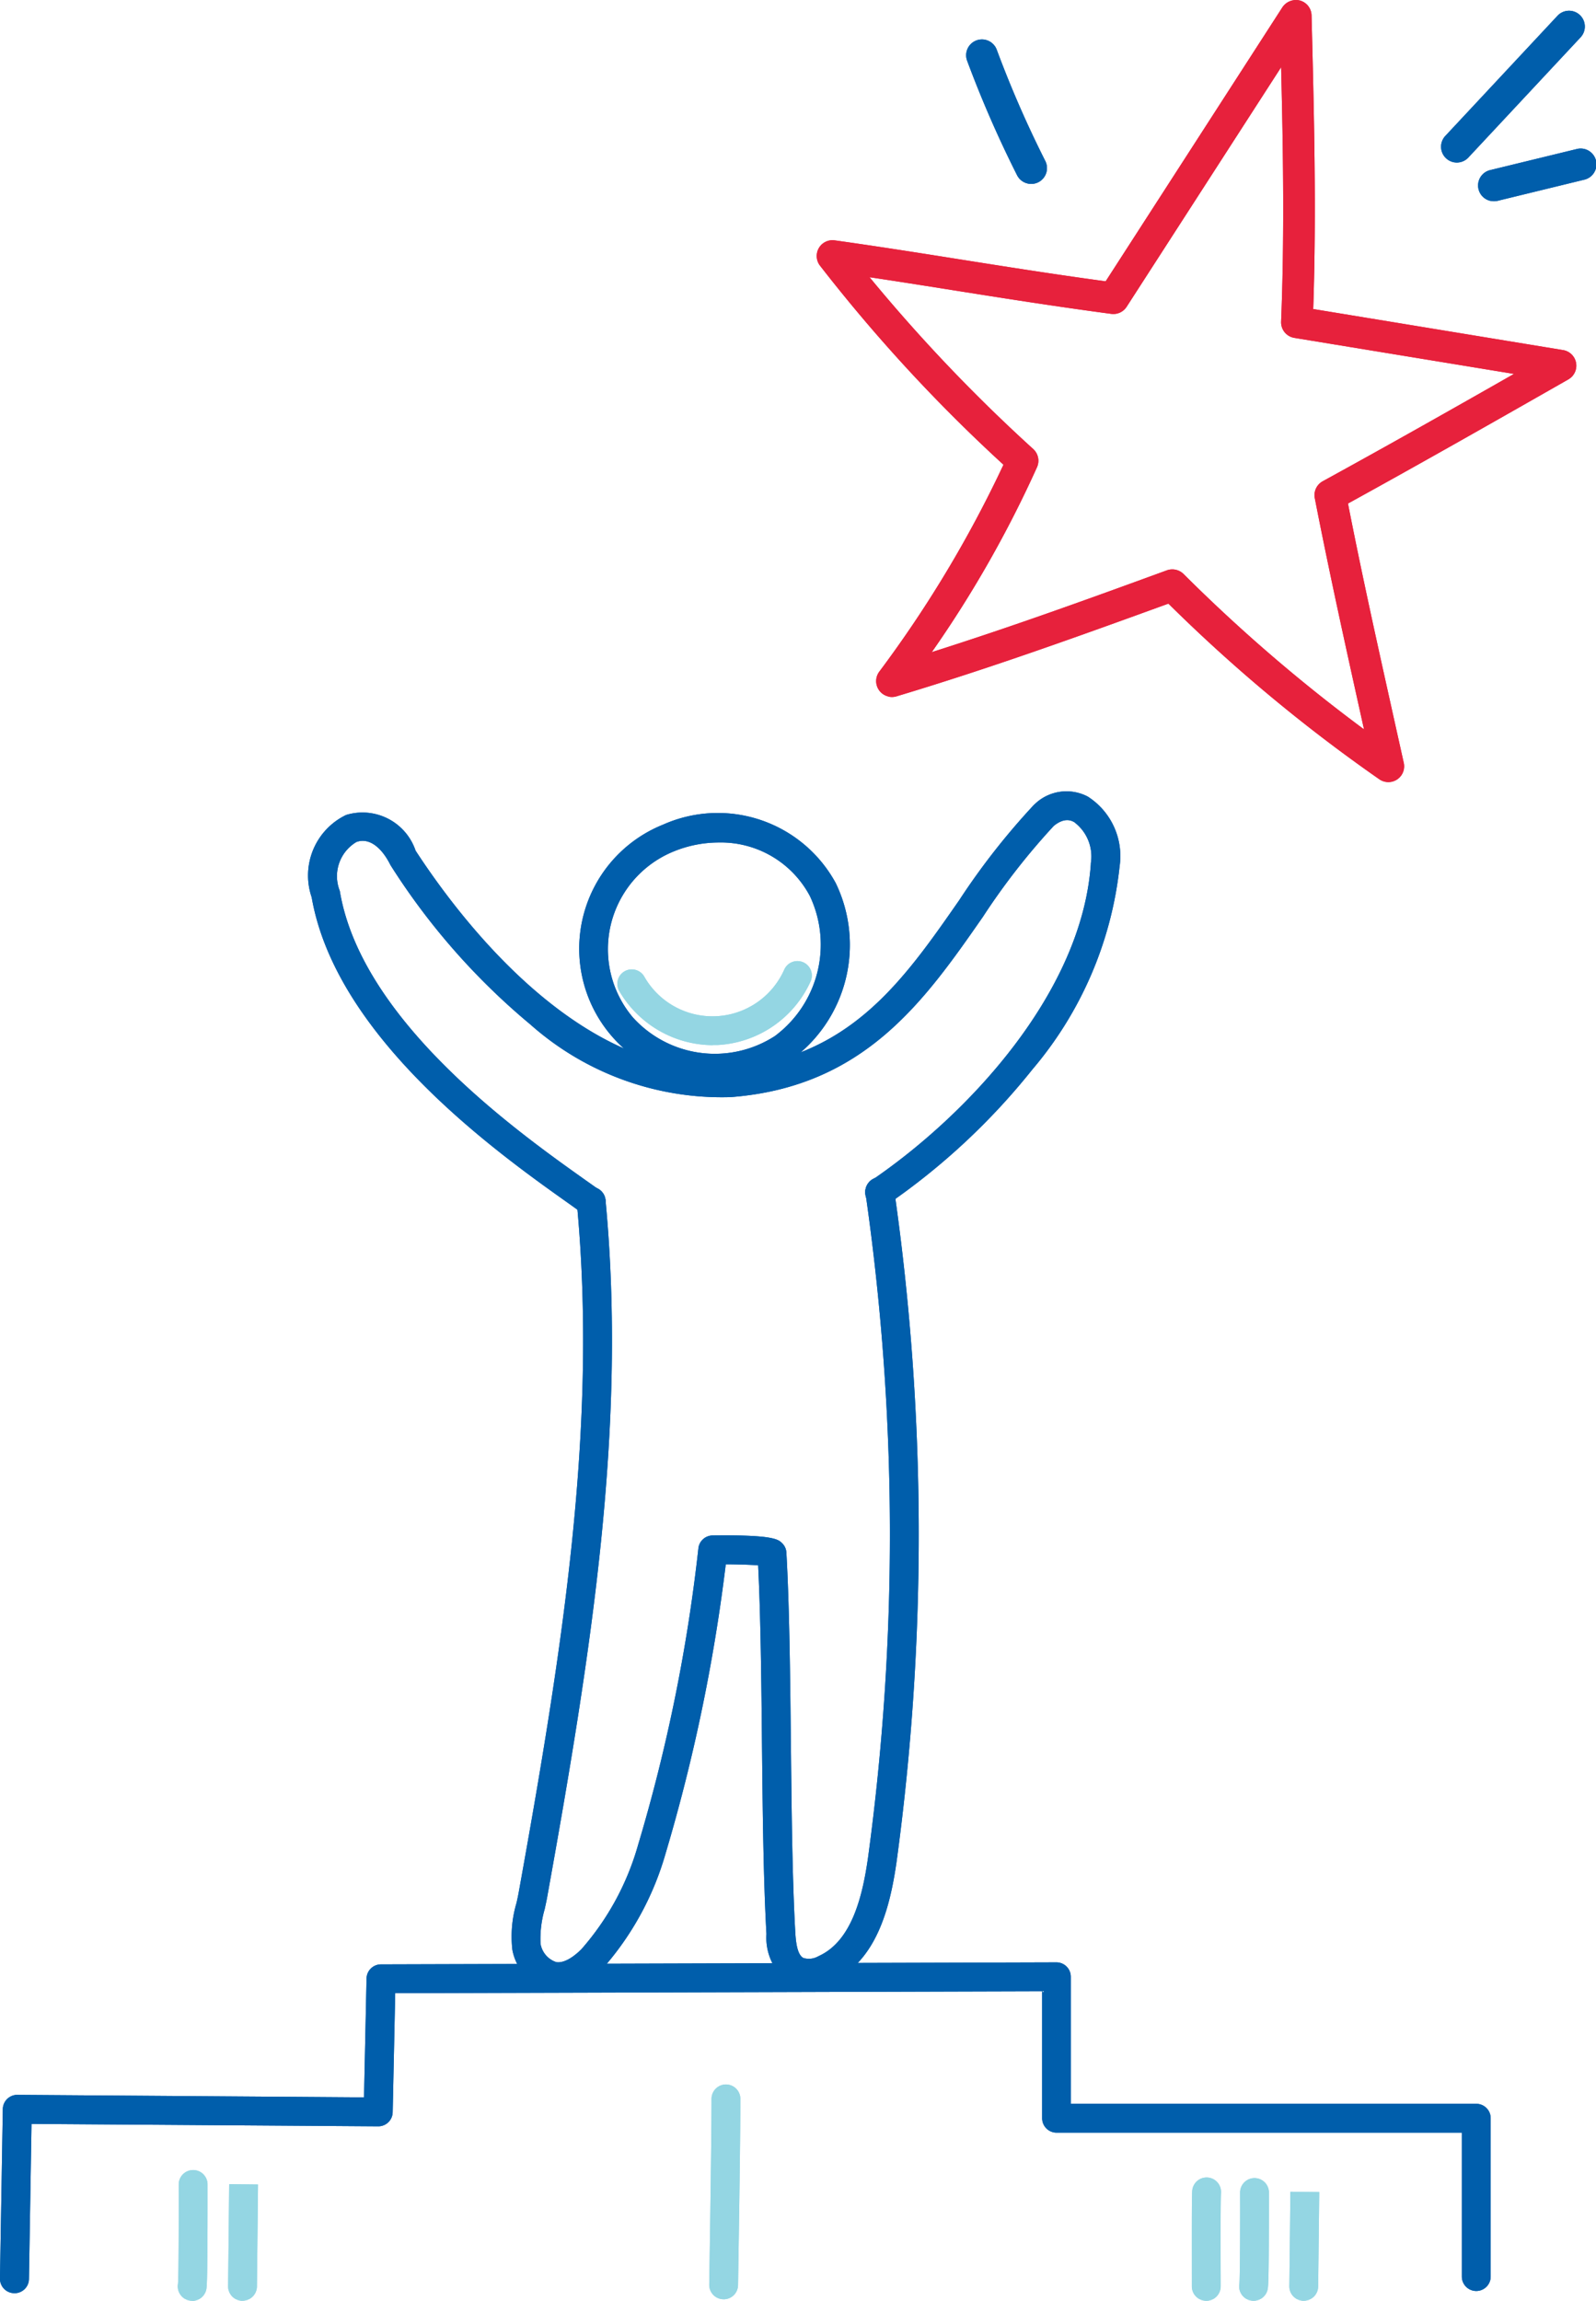 <svg xmlns="http://www.w3.org/2000/svg" width="56.209" height="81" viewBox="0 0 56.209 81"><g transform="translate(846.02 -148.142)"><path d="M47.794,593.905a4.707,4.707,0,0,1-1.855-9.075,4.729,4.729,0,0,1,6.079,2.06,5,5,0,0,1-1.568,6.223,4.693,4.693,0,0,1-2.656.792m.1-8.445a4.2,4.2,0,0,0-1.575.311,3.717,3.717,0,0,0-1.446,5.847,3.893,3.893,0,0,0,5,.657,4.013,4.013,0,0,0,1.237-4.925,3.547,3.547,0,0,0-3.217-1.89m-1.766-.16h0Z" transform="translate(-868.604 -407.657)" fill="#005eab"/><path d="M42.19,598.518a.5.5,0,0,1-.3-.1c-.145-.1-.309-.221-.49-.349-2.452-1.739-8.19-5.807-9.054-10.779a2.364,2.364,0,0,1,1.214-2.9,1.974,1.974,0,0,1,2.445,1.256c1.59,2.442,5.818,8.022,11.019,7.661,4.234-.318,6.125-3.037,8.127-5.915a25.044,25.044,0,0,1,2.624-3.349l.033-.03a1.61,1.61,0,0,1,1.872-.269A2.488,2.488,0,0,1,60.8,586.2a13.2,13.2,0,0,1-3.073,7.151,23.679,23.679,0,0,1-5.08,4.735.508.508,0,1,1-.572-.839c3.359-2.29,7.394-6.579,7.712-11.132a.147.147,0,0,1,0-.028,1.508,1.508,0,0,0-.591-1.448c-.082-.044-.329-.179-.715.137a24.028,24.028,0,0,0-2.495,3.2c-2.051,2.947-4.171,5.993-8.889,6.348a10.161,10.161,0,0,1-7.046-2.555,23.974,23.974,0,0,1-4.913-5.587.5.5,0,0,1-.027-.047c-.332-.654-.777-.949-1.191-.792a1.4,1.4,0,0,0-.587,1.714.361.361,0,0,1,.009.043c.782,4.569,6.292,8.475,8.644,10.144.184.129.35.248.5.354a.508.508,0,0,1-.3.92" transform="translate(-867.389 -407.557)" fill="#005eab"/><path d="M41.94,627.535a1.5,1.5,0,0,1-.227-.018,1.808,1.808,0,0,1-1.39-1.437,4.144,4.144,0,0,1,.146-1.651c.03-.137.059-.265.077-.371,1.558-8.639,2.788-16.429,2.048-24.265a.508.508,0,1,1,1.011-.095c.752,7.964-.488,15.826-2.059,24.541-.023.124-.053.262-.085.408a3.769,3.769,0,0,0-.147,1.212.821.821,0,0,0,.555.654c.323.05.692-.262.883-.452a9.454,9.454,0,0,0,2-3.679,59.083,59.083,0,0,0,2.121-10.424.509.509,0,0,1,.5-.466c2.142-.027,2.312.137,2.448.27a.5.5,0,0,1,.153.336c.108,1.93.133,4.359.158,6.708s.048,4.753.155,6.66c.019.333.068.788.283.9a.663.663,0,0,0,.527-.059c1.186-.526,1.559-2.127,1.751-3.465a84.425,84.425,0,0,0-.084-23.372.508.508,0,1,1,1.007-.13,85.405,85.405,0,0,1,.082,23.647c-.23,1.6-.7,3.521-2.346,4.249a1.605,1.605,0,0,1-1.414.029,1.983,1.983,0,0,1-.822-1.743c-.108-1.93-.133-4.358-.157-6.707-.022-2.181-.045-4.431-.135-6.271-.278-.022-.709-.035-1.14-.037a61.785,61.785,0,0,1-2.121,10.184,10.449,10.449,0,0,1-2.252,4.09,2.18,2.18,0,0,1-1.531.754m7.316-14.954Z" transform="translate(-868.298 -409.293)" fill="#005eab"/><path d="M20.488,641.694h-.009a.508.508,0,0,1-.5-.516l.1-5.966a.509.509,0,0,1,.512-.5L32.8,634.8l.089-4.182a.508.508,0,0,1,.506-.5l23.789-.071h0a.507.507,0,0,1,.508.508v4.472h14.28a.508.508,0,0,1,.508.508v5.574a.508.508,0,0,1-1.016,0v-5.066H57.191a.508.508,0,0,1-.508-.507v-4.471l-22.784.068-.089,4.187a.507.507,0,0,1-.507.5h0l-12.213-.085L21,641.195a.507.507,0,0,1-.507.5" transform="translate(-866 -412.819)" fill="#005eab"/><path d="M48.656,642.458h-.009a.508.508,0,0,1-.5-.516c0-.049.081-4.888.081-6.539a.508.508,0,0,1,1.016,0c0,1.659-.081,6.507-.082,6.556a.507.507,0,0,1-.507.5" transform="translate(-869.189 -413.368)" fill="#94d6e3"/><path d="M67.821,642.929a.508.508,0,0,1-.508-.508c0-.046,0-.153,0-.3,0-1.344-.006-2.758.013-3.058a.508.508,0,0,1,1.014.066c-.02.305-.013,2.325-.011,2.988,0,.151,0,.259,0,.305a.508.508,0,0,1-.508.508" transform="translate(-871.358 -413.786)" fill="#94d6e3"/><path d="M69.7,642.929a.569.569,0,0,1-.086-.007.508.508,0,0,1-.415-.586c.011-.091.03-.622.027-3.068v-.173a.508.508,0,0,1,1.015,0v.171c0,2.614-.017,3.1-.041,3.241a.508.508,0,0,1-.5.422" transform="translate(-871.571 -413.786)" fill="#94d6e3"/><path d="M71.692,642.993h-.007a.508.508,0,0,1-.5-.514c.011-.779.038-3.325.038-3.325l1.016.011s-.028,2.549-.038,3.327a.509.509,0,0,1-.508.5" transform="translate(-871.797 -413.85)" fill="#94d6e3"/><path d="M27.548,642.895a.482.482,0,0,1-.08-.006.507.507,0,0,1-.422-.581c.011-.1.031-.666.027-3.326V638.8a.508.508,0,0,1,1.016,0v.185c0,2.817-.017,3.34-.04,3.486a.508.508,0,0,1-.5.428" transform="translate(-866.799 -413.752)" fill="#94d6e3"/><path d="M29.544,642.959h-.006a.508.508,0,0,1-.5-.514c.011-.84.038-3.591.038-3.591l1.016.011s-.028,2.752-.038,3.592a.508.508,0,0,1-.508.5" transform="translate(-867.025 -413.816)" fill="#94d6e3"/><path d="M47.861,593.257a3.84,3.84,0,0,1-3.3-1.912.508.508,0,0,1,.888-.495,2.764,2.764,0,0,0,4.923-.246.508.508,0,1,1,.934.4,3.821,3.821,0,0,1-3.264,2.247c-.059,0-.12,0-.179,0" transform="translate(-868.775 -408.319)" fill="#94d6e3"/><path d="M54.942,576.663a.556.556,0,0,1-.326-.87,41.744,41.744,0,0,0,4.377-7.29,56.391,56.391,0,0,1-6.462-7.009.556.556,0,0,1,.517-.89c1.432.2,2.839.421,4.328.657,1.66.263,3.373.535,5.216.785l6.227-9.651a.576.576,0,0,1,.618-.234.557.557,0,0,1,.406.521c.087,3.406.176,6.9.059,10.34l8.8,1.445a.556.556,0,0,1,.185,1.032l-.036.021c-2.493,1.421-5.068,2.887-7.725,4.349.5,2.557,1.061,5.065,1.649,7.713L73.091,579a.556.556,0,0,1-.859.578,56.237,56.237,0,0,1-7.43-6.185c-3.087,1.122-6.27,2.273-9.577,3.264a.555.555,0,0,1-.282.01M54.275,561.9a57.892,57.892,0,0,0,5.768,6.053.557.557,0,0,1,.131.637,40.06,40.06,0,0,1-3.706,6.511c2.84-.9,5.6-1.9,8.277-2.879a.567.567,0,0,1,.586.124,57.241,57.241,0,0,0,6.36,5.474h0c-.62-2.793-1.205-5.432-1.734-8.14a.557.557,0,0,1,.278-.594c2.307-1.265,4.552-2.535,6.737-3.78l-7.735-1.269a.556.556,0,0,1-.466-.571c.119-2.961.074-5.988,0-8.956l-5.44,8.432a.556.556,0,0,1-.541.25c-1.99-.265-3.821-.555-5.592-.836-1-.159-1.968-.312-2.927-.455m8.593.74h0Z" transform="translate(-869.672 -404)" fill="#e7213c"/><path d="M60.518,558.78a.556.556,0,0,1-.374-.292,39.643,39.643,0,0,1-1.759-4.031.556.556,0,1,1,1.043-.387,38.282,38.282,0,0,0,1.71,3.917.557.557,0,0,1-.246.748.551.551,0,0,1-.373.046" transform="translate(-870.344 -404.177)" fill="#005eab"/><path d="M77.644,557.9a.557.557,0,0,1-.284-.922l3.952-4.232a.556.556,0,1,1,.813.759l-3.952,4.232a.556.556,0,0,1-.53.163" transform="translate(-872.479 -404.049)" fill="#005eab"/><path d="M79.115,559.882a.556.556,0,0,1-.009-1.083l3.041-.74a.556.556,0,1,1,.263,1.08l-3.041.741a.561.561,0,0,1-.255,0" transform="translate(-872.645 -404.668)" fill="#005eab"/><path d="M47.794,593.905a4.707,4.707,0,0,1-1.855-9.075,4.729,4.729,0,0,1,6.079,2.06,5,5,0,0,1-1.568,6.223,4.693,4.693,0,0,1-2.656.792m.1-8.445a4.2,4.2,0,0,0-1.575.311,3.717,3.717,0,0,0-1.446,5.847,3.893,3.893,0,0,0,5,.657,4.013,4.013,0,0,0,1.237-4.925,3.547,3.547,0,0,0-3.217-1.89m-1.766-.16h0Z" transform="translate(-868.604 -407.657)" fill="#005eab"/><path d="M42.19,598.518a.5.5,0,0,1-.3-.1c-.145-.1-.309-.221-.49-.349-2.452-1.739-8.19-5.807-9.054-10.779a2.364,2.364,0,0,1,1.214-2.9,1.974,1.974,0,0,1,2.445,1.256c1.59,2.442,5.818,8.022,11.019,7.661,4.234-.318,6.125-3.037,8.127-5.915a25.044,25.044,0,0,1,2.624-3.349l.033-.03a1.61,1.61,0,0,1,1.872-.269A2.488,2.488,0,0,1,60.8,586.2a13.2,13.2,0,0,1-3.073,7.151,23.679,23.679,0,0,1-5.08,4.735.508.508,0,1,1-.572-.839c3.359-2.29,7.394-6.579,7.712-11.132a.147.147,0,0,1,0-.028,1.508,1.508,0,0,0-.591-1.448c-.082-.044-.329-.179-.715.137a24.028,24.028,0,0,0-2.495,3.2c-2.051,2.947-4.171,5.993-8.889,6.348a10.161,10.161,0,0,1-7.046-2.555,23.974,23.974,0,0,1-4.913-5.587.5.5,0,0,1-.027-.047c-.332-.654-.777-.949-1.191-.792a1.4,1.4,0,0,0-.587,1.714.361.361,0,0,1,.009.043c.782,4.569,6.292,8.475,8.644,10.144.184.129.35.248.5.354a.508.508,0,0,1-.3.92" transform="translate(-867.389 -407.557)" fill="#005eab"/><path d="M41.94,627.535a1.5,1.5,0,0,1-.227-.018,1.808,1.808,0,0,1-1.39-1.437,4.144,4.144,0,0,1,.146-1.651c.03-.137.059-.265.077-.371,1.558-8.639,2.788-16.429,2.048-24.265a.508.508,0,1,1,1.011-.095c.752,7.964-.488,15.826-2.059,24.541-.023.124-.053.262-.085.408a3.769,3.769,0,0,0-.147,1.212.821.821,0,0,0,.555.654c.323.05.692-.262.883-.452a9.454,9.454,0,0,0,2-3.679,59.083,59.083,0,0,0,2.121-10.424.509.509,0,0,1,.5-.466c2.142-.027,2.312.137,2.448.27a.5.5,0,0,1,.153.336c.108,1.93.133,4.359.158,6.708s.048,4.753.155,6.66c.019.333.068.788.283.9a.663.663,0,0,0,.527-.059c1.186-.526,1.559-2.127,1.751-3.465a84.425,84.425,0,0,0-.084-23.372.508.508,0,1,1,1.007-.13,85.405,85.405,0,0,1,.082,23.647c-.23,1.6-.7,3.521-2.346,4.249a1.605,1.605,0,0,1-1.414.029,1.983,1.983,0,0,1-.822-1.743c-.108-1.93-.133-4.358-.157-6.707-.022-2.181-.045-4.431-.135-6.271-.278-.022-.709-.035-1.14-.037a61.785,61.785,0,0,1-2.121,10.184,10.449,10.449,0,0,1-2.252,4.09,2.18,2.18,0,0,1-1.531.754m7.316-14.954Z" transform="translate(-868.298 -409.293)" fill="#005eab"/><path d="M20.488,641.694h-.009a.508.508,0,0,1-.5-.516l.1-5.966a.509.509,0,0,1,.512-.5L32.8,634.8l.089-4.182a.508.508,0,0,1,.506-.5l23.789-.071h0a.507.507,0,0,1,.508.508v4.472h14.28a.508.508,0,0,1,.508.508v5.574a.508.508,0,0,1-1.016,0v-5.066H57.191a.508.508,0,0,1-.508-.507v-4.471l-22.784.068-.089,4.187a.507.507,0,0,1-.507.5h0l-12.213-.085L21,641.195a.507.507,0,0,1-.507.5" transform="translate(-866 -412.819)" fill="#005eab"/><path d="M48.656,642.458h-.009a.508.508,0,0,1-.5-.516c0-.049.081-4.888.081-6.539a.508.508,0,0,1,1.016,0c0,1.659-.081,6.507-.082,6.556a.507.507,0,0,1-.507.5" transform="translate(-869.189 -413.368)" fill="#94d6e3"/><path d="M67.821,642.929a.508.508,0,0,1-.508-.508c0-.046,0-.153,0-.3,0-1.344-.006-2.758.013-3.058a.508.508,0,0,1,1.014.066c-.02.305-.013,2.325-.011,2.988,0,.151,0,.259,0,.305a.508.508,0,0,1-.508.508" transform="translate(-871.358 -413.786)" fill="#94d6e3"/><path d="M69.7,642.929a.569.569,0,0,1-.086-.007.508.508,0,0,1-.415-.586c.011-.091.03-.622.027-3.068v-.173a.508.508,0,0,1,1.015,0v.171c0,2.614-.017,3.1-.041,3.241a.508.508,0,0,1-.5.422" transform="translate(-871.571 -413.786)" fill="#94d6e3"/><path d="M71.692,642.993h-.007a.508.508,0,0,1-.5-.514c.011-.779.038-3.325.038-3.325l1.016.011s-.028,2.549-.038,3.327a.509.509,0,0,1-.508.5" transform="translate(-871.797 -413.85)" fill="#94d6e3"/><path d="M27.548,642.895a.482.482,0,0,1-.08-.006.507.507,0,0,1-.422-.581c.011-.1.031-.666.027-3.326V638.8a.508.508,0,0,1,1.016,0v.185c0,2.817-.017,3.34-.04,3.486a.508.508,0,0,1-.5.428" transform="translate(-866.799 -413.752)" fill="#94d6e3"/><path d="M29.544,642.959h-.006a.508.508,0,0,1-.5-.514c.011-.84.038-3.591.038-3.591l1.016.011s-.028,2.752-.038,3.592a.508.508,0,0,1-.508.5" transform="translate(-867.025 -413.816)" fill="#94d6e3"/><path d="M47.861,593.257a3.84,3.84,0,0,1-3.3-1.912.508.508,0,0,1,.888-.495,2.764,2.764,0,0,0,4.923-.246.508.508,0,1,1,.934.4,3.821,3.821,0,0,1-3.264,2.247c-.059,0-.12,0-.179,0" transform="translate(-868.775 -408.319)" fill="#94d6e3"/><path d="M54.942,576.663a.556.556,0,0,1-.326-.87,41.744,41.744,0,0,0,4.377-7.29,56.391,56.391,0,0,1-6.462-7.009.556.556,0,0,1,.517-.89c1.432.2,2.839.421,4.328.657,1.66.263,3.373.535,5.216.785l6.227-9.651a.576.576,0,0,1,.618-.234.557.557,0,0,1,.406.521c.087,3.406.176,6.9.059,10.34l8.8,1.445a.556.556,0,0,1,.185,1.032l-.036.021c-2.493,1.421-5.068,2.887-7.725,4.349.5,2.557,1.061,5.065,1.649,7.713L73.091,579a.556.556,0,0,1-.859.578,56.237,56.237,0,0,1-7.43-6.185c-3.087,1.122-6.27,2.273-9.577,3.264a.555.555,0,0,1-.282.01M54.275,561.9a57.892,57.892,0,0,0,5.768,6.053.557.557,0,0,1,.131.637,40.06,40.06,0,0,1-3.706,6.511c2.84-.9,5.6-1.9,8.277-2.879a.567.567,0,0,1,.586.124,57.241,57.241,0,0,0,6.36,5.474h0c-.62-2.793-1.205-5.432-1.734-8.14a.557.557,0,0,1,.278-.594c2.307-1.265,4.552-2.535,6.737-3.78l-7.735-1.269a.556.556,0,0,1-.466-.571c.119-2.961.074-5.988,0-8.956l-5.44,8.432a.556.556,0,0,1-.541.25c-1.99-.265-3.821-.555-5.592-.836-1-.159-1.968-.312-2.927-.455m8.593.74h0Z" transform="translate(-869.672 -404)" fill="#e7213c"/><path d="M60.518,558.78a.556.556,0,0,1-.374-.292,39.643,39.643,0,0,1-1.759-4.031.556.556,0,1,1,1.043-.387,38.282,38.282,0,0,0,1.71,3.917.557.557,0,0,1-.246.748.551.551,0,0,1-.373.046" transform="translate(-870.344 -404.177)" fill="#005eab"/><path d="M77.644,557.9a.557.557,0,0,1-.284-.922l3.952-4.232a.556.556,0,1,1,.813.759l-3.952,4.232a.556.556,0,0,1-.53.163" transform="translate(-872.479 -404.049)" fill="#005eab"/><path d="M79.115,559.882a.556.556,0,0,1-.009-1.083l3.041-.74a.556.556,0,1,1,.263,1.08l-3.041.741a.561.561,0,0,1-.255,0" transform="translate(-872.645 -404.668)" fill="#005eab"/></g></svg>